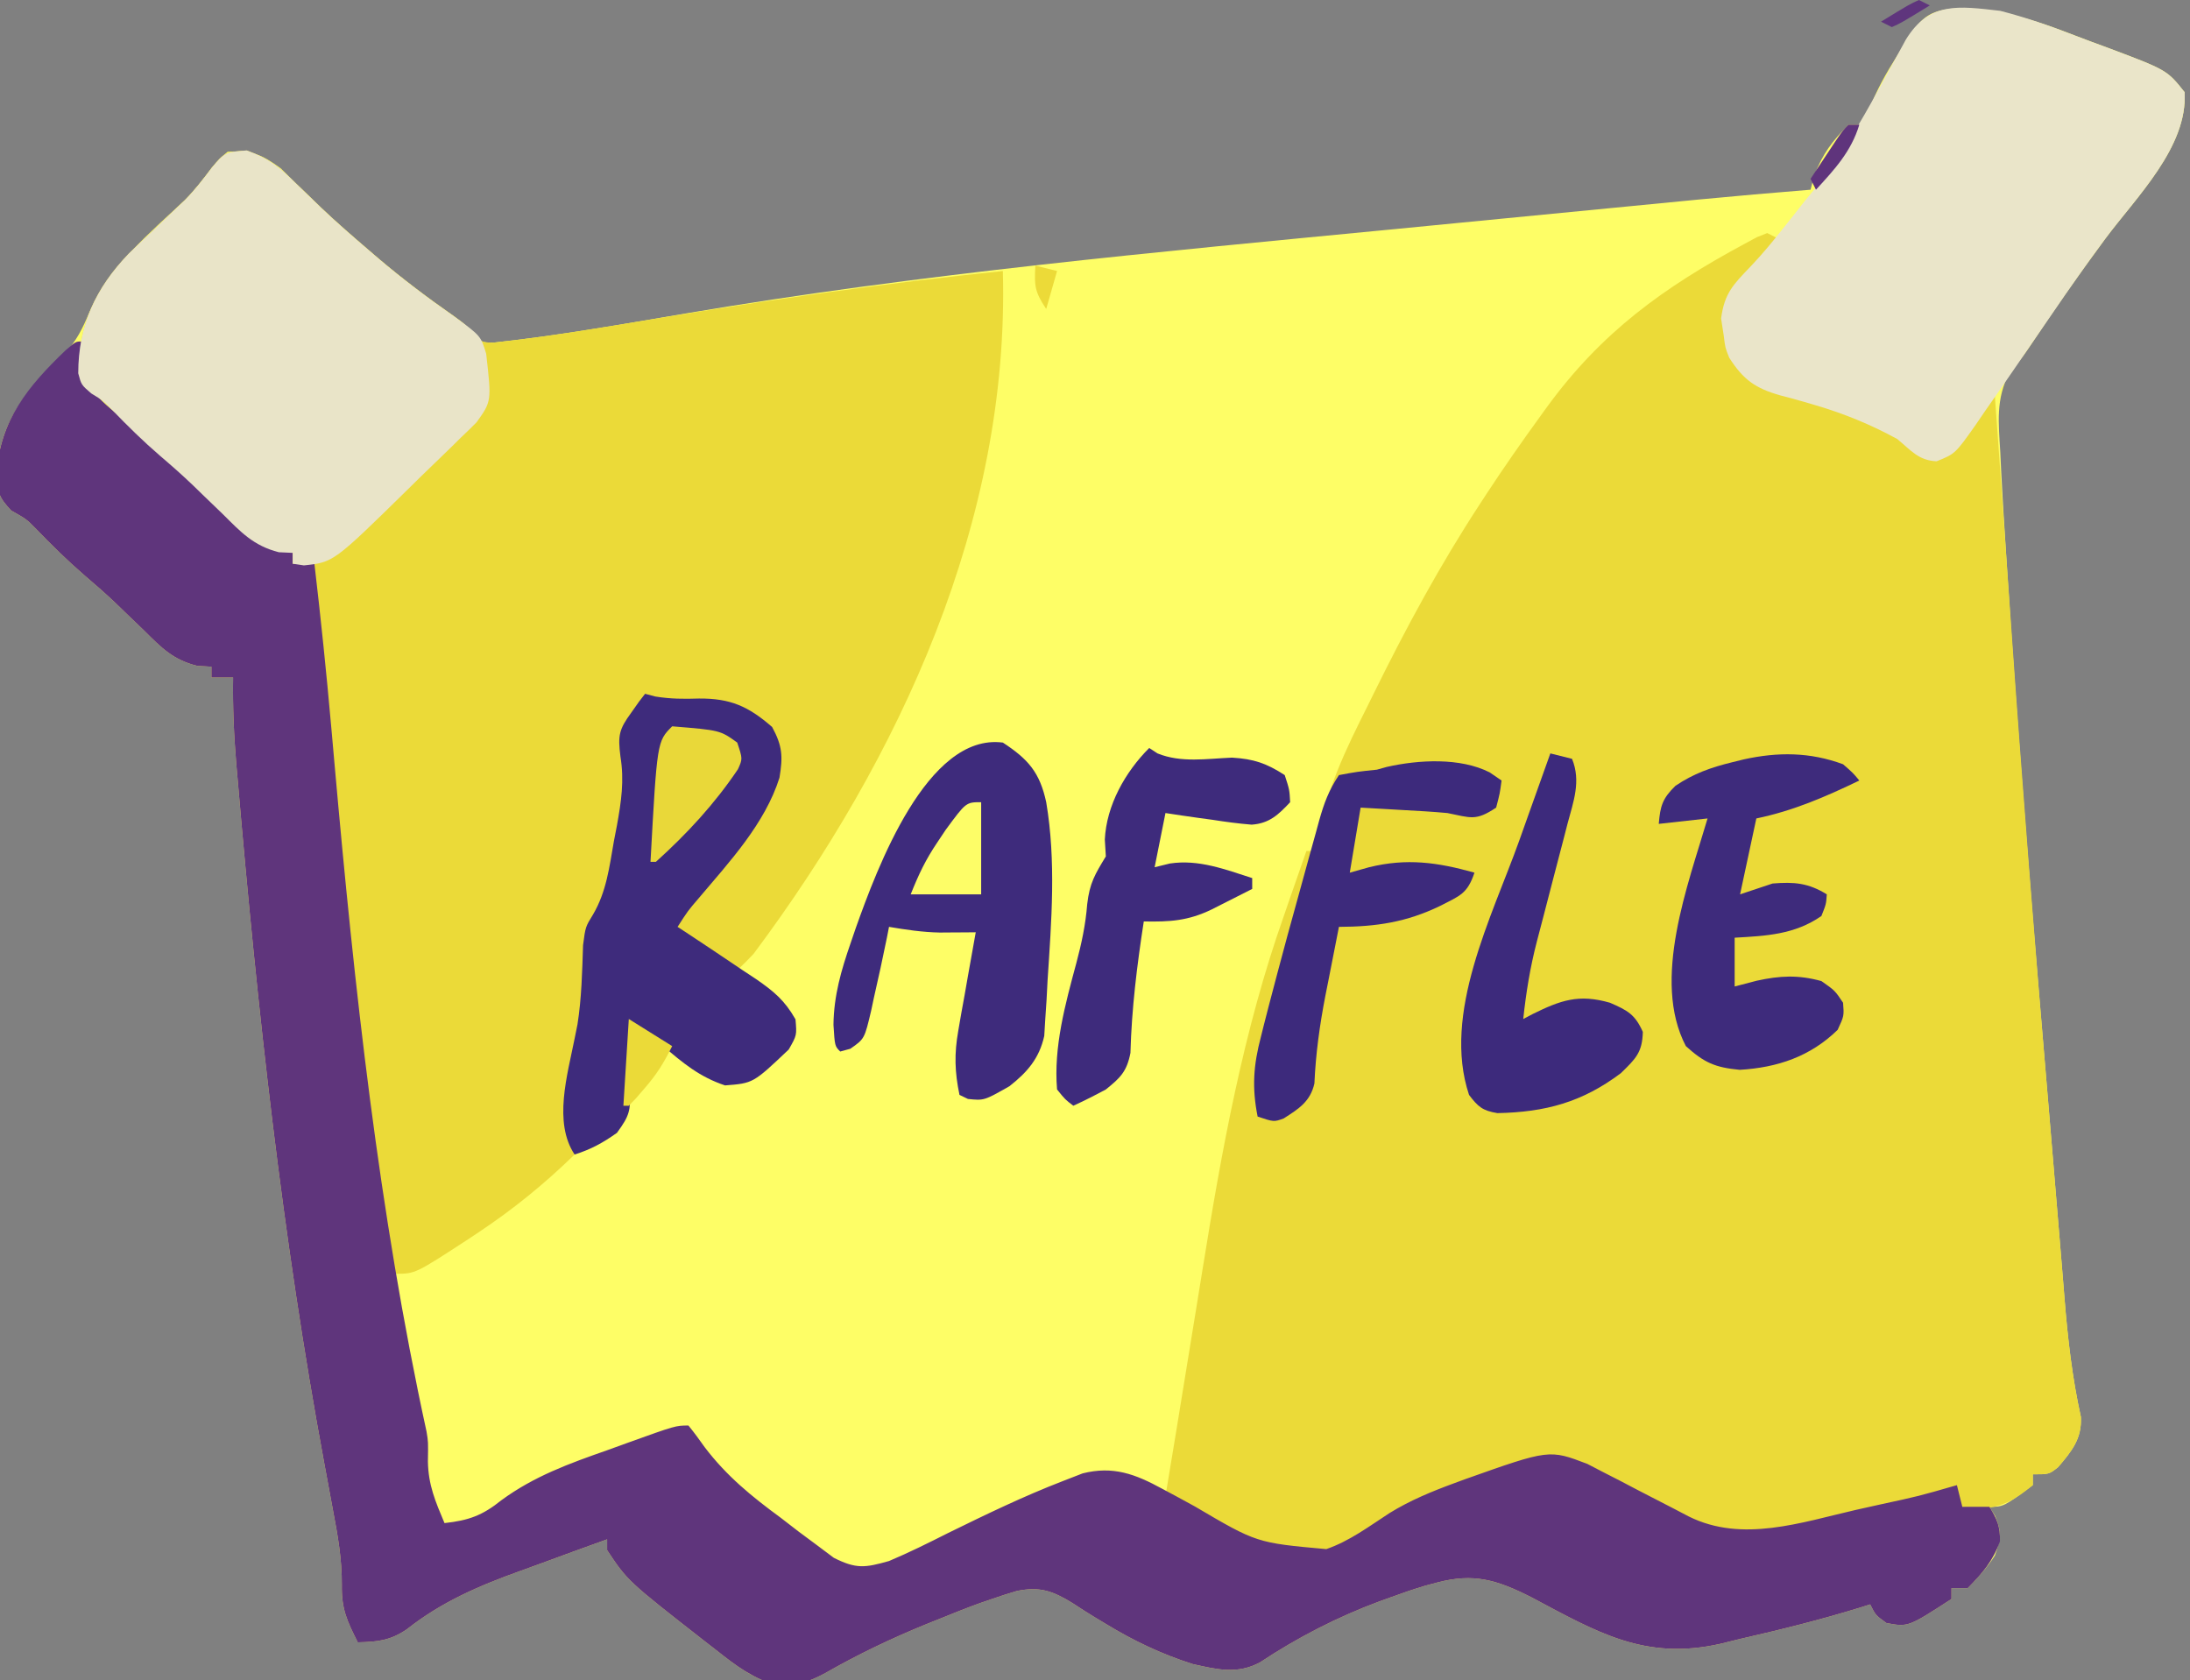 <?xml version="1.0" encoding="UTF-8"?>
<svg version="1.1" xmlns="http://www.w3.org/2000/svg" width="404" height="310">
<rect width="100%" height="100%" fill="#808080" stroke="none"/>
<path d="M0 0 C7.553 0.121 13.985 2.233 20.926 4.933 C22.931 5.711 24.947 6.453 26.967 7.191 C38.094 11.367 38.094 11.367 41.348 15.453 C41.968 25.58 32.42 34.815 26.694 42.533 C21.797 49.144 17.078 55.886 12.532 62.744 C11.348 64.453 11.348 64.453 9.031 67.207 C6.49 72.106 7.028 76.406 7.348 81.828 C7.406 83.062 7.464 84.297 7.524 85.568 C7.754 90.199 8.049 94.826 8.348 99.453 C8.408 100.397 8.468 101.341 8.531 102.313 C10.743 136.7 13.557 171.041 16.49 205.373 C17.094 212.445 17.684 219.517 18.262 226.59 C18.459 228.983 18.657 231.376 18.855 233.769 C18.972 235.189 19.088 236.608 19.201 238.028 C19.794 245.436 20.614 252.609 22.219 259.874 C22.419 263.889 20.546 266.162 18.023 269.125 C16.348 270.453 16.348 270.453 13.348 270.453 C13.348 271.113 13.348 271.773 13.348 272.453 C7.936 276.453 7.936 276.453 5.348 276.453 C5.698 277.01 6.049 277.567 6.41 278.141 C7.637 281.166 7.445 282.38 6.348 285.453 C4.841 287.755 3.298 289.457 1.348 291.453 C0.358 291.453 -0.632 291.453 -1.652 291.453 C-1.652 292.113 -1.652 292.773 -1.652 293.453 C-9.645 298.642 -9.645 298.642 -13.652 297.891 C-15.652 296.453 -15.652 296.453 -16.652 294.453 C-17.212 294.631 -17.771 294.808 -18.348 294.991 C-25.71 297.268 -33.14 299.118 -40.652 300.828 C-41.859 301.126 -43.065 301.424 -44.309 301.73 C-58.236 304.864 -67.023 299.593 -79.174 293.129 C-85.479 289.949 -89.76 288.601 -96.652 290.453 C-97.339 290.636 -98.027 290.818 -98.735 291.006 C-100.823 291.626 -102.857 292.329 -104.902 293.078 C-105.63 293.34 -106.358 293.601 -107.108 293.87 C-114.928 296.775 -122.268 300.545 -129.227 305.16 C-133.43 307.401 -137.138 306.466 -141.652 305.453 C-147.344 303.645 -152.566 301.159 -157.656 298.051 C-158.35 297.634 -159.043 297.217 -159.757 296.787 C-161.115 295.958 -162.457 295.105 -163.782 294.225 C-167.424 291.99 -169.787 291.112 -174.043 291.973 C-175.592 292.426 -177.129 292.921 -178.652 293.453 C-179.421 293.718 -180.19 293.982 -180.982 294.255 C-183.417 295.144 -185.815 296.098 -188.215 297.078 C-189.077 297.424 -189.94 297.769 -190.829 298.125 C-197.215 300.731 -203.375 303.675 -209.364 307.102 C-212.426 308.762 -214.611 309.452 -218.109 309.516 C-222.711 308.136 -225.802 305.857 -229.527 302.891 C-230.226 302.349 -230.925 301.808 -231.645 301.25 C-245.866 290.139 -245.866 290.139 -249.652 284.453 C-249.652 283.793 -249.652 283.133 -249.652 282.453 C-253.606 283.873 -257.553 285.312 -261.493 286.768 C-262.829 287.259 -264.168 287.745 -265.508 288.225 C-273.217 290.992 -280.081 293.915 -286.594 299.039 C-289.627 301.123 -292.022 301.374 -295.652 301.453 C-297.613 297.531 -298.667 295.368 -298.595 290.894 C-298.56 286.163 -299.337 281.728 -300.227 277.094 C-300.566 275.257 -300.904 273.42 -301.243 271.583 C-301.422 270.626 -301.601 269.668 -301.785 268.682 C-309.573 226.841 -314.157 184.829 -317.797 142.438 C-317.883 141.453 -317.97 140.469 -318.059 139.456 C-318.509 134.098 -318.739 128.829 -318.652 123.453 C-319.972 123.453 -321.292 123.453 -322.652 123.453 C-322.652 122.793 -322.652 122.133 -322.652 121.453 C-323.94 121.38 -323.94 121.38 -325.254 121.305 C-329.72 120.186 -331.83 118.015 -335.027 114.828 C-336.172 113.727 -337.318 112.627 -338.465 111.527 C-339.013 110.995 -339.561 110.464 -340.125 109.916 C-342.035 108.087 -344.017 106.357 -346.027 104.641 C-349.196 101.905 -352.144 99.011 -355.043 95.992 C-356.752 94.25 -356.752 94.25 -359.59 92.641 C-361.993 90.092 -362.081 89.239 -362.277 85.828 C-361.719 76.087 -356.674 70.239 -349.816 63.84 C-347.492 61.277 -346.419 59.069 -345.09 55.891 C-341.254 47.414 -334.212 41.595 -327.523 35.341 C-325.671 33.472 -324.163 31.515 -322.59 29.41 C-321.15 27.694 -321.15 27.694 -319.652 26.453 C-315.266 26.157 -313.354 26.935 -309.836 29.535 C-308.477 30.887 -308.477 30.887 -307.09 32.266 C-306.05 33.27 -305.008 34.273 -303.965 35.273 C-303.426 35.796 -302.887 36.318 -302.332 36.856 C-299.501 39.547 -296.555 42.099 -293.59 44.641 C-293.005 45.142 -292.421 45.644 -291.819 46.161 C-287.33 49.971 -282.691 53.464 -277.859 56.832 C-275.652 58.453 -275.652 58.453 -274.312 60.06 C-272.74 61.647 -272.74 61.647 -270.532 61.657 C-258.633 60.373 -246.846 58.28 -235.052 56.269 C-191.822 48.928 -148.087 44.943 -104.465 40.733 C-97.558 40.066 -90.651 39.391 -83.745 38.715 C-72.976 37.663 -62.206 36.614 -51.436 35.573 C-50.416 35.474 -49.395 35.375 -48.343 35.272 C-41.451 34.608 -34.554 34.013 -27.652 33.453 C-27.312 32.154 -27.312 32.154 -26.965 30.828 C-25.383 26.759 -23.695 24.57 -20.652 21.453 C-19.662 21.453 -18.672 21.453 -17.652 21.453 C-17.281 20.177 -17.281 20.177 -16.902 18.875 C-15.553 15.181 -13.747 12.005 -11.652 8.703 C-11.119 7.839 -11.119 7.839 -10.574 6.957 C-7.381 1.845 -6.11 0.142 0 0 Z " fill="#FEFE66" transform="translate(361.652,1.547)"/>
<path d="M0 0 C0.99 0.495 0.99 0.495 2 1 C0.688 2.646 -0.624 4.292 -1.938 5.938 C-3.034 7.312 -3.034 7.312 -4.152 8.715 C-6 11 -6 11 -7 12 C-7.434 17.428 -6.874 21.331 -4 26 C-1.331 27.122 1.261 28.093 4 29 C5.335 29.473 6.668 29.949 8 30.43 C8.656 30.665 9.312 30.901 9.987 31.144 C16.536 33.523 22.191 36.09 28 40 C30.022 40.786 30.022 40.786 32 41 C34.8 38.832 36.661 36.116 38.688 33.25 C39.451 32.178 40.214 31.105 41 30 C41.33 30 41.66 30 42 30 C42.978 43.624 43.951 57.248 44.895 70.875 C47.054 101.913 49.494 132.92 52.142 163.92 C52.746 170.991 53.337 178.063 53.914 185.137 C54.111 187.53 54.309 189.923 54.508 192.316 C54.625 193.736 54.74 195.155 54.853 196.575 C55.447 203.983 56.266 211.156 57.871 218.421 C58.072 222.436 56.199 224.709 53.676 227.672 C52 229 52 229 49 229 C49 229.66 49 230.32 49 231 C45.683 233.751 43.563 234.934 39.25 235.438 C37.641 235.221 37.641 235.221 36 235 C35.34 234.01 34.68 233.02 34 232 C33.138 232.242 32.275 232.485 31.387 232.734 C24.006 234.761 16.603 236.617 9.125 238.25 C7.968 238.512 7.968 238.512 6.788 238.78 C-4.193 241.118 -10.766 239.787 -20.812 234.625 C-21.835 234.117 -22.858 233.609 -23.912 233.086 C-27.355 231.372 -30.787 229.638 -34.191 227.847 C-40.953 224.681 -50.759 229.216 -57.238 231.539 C-63.955 234.072 -70.396 237.147 -76.25 241.312 C-80.725 244.059 -84.483 244.598 -89.5 243.406 C-97.106 240.842 -104.038 236.94 -111 233 C-110.817 231.911 -110.817 231.911 -110.631 230.799 C-109.588 224.56 -108.562 218.319 -107.555 212.074 C-106.821 207.532 -106.077 202.992 -105.333 198.452 C-104.949 196.093 -104.567 193.733 -104.188 191.374 C-100.626 169.211 -96.638 147.086 -89.125 125.875 C-88.522 124.119 -88.522 124.119 -87.906 122.328 C-86.949 119.548 -85.981 116.772 -85 114 C-84.34 114 -83.68 114 -83 114 C-82.941 113.391 -82.882 112.782 -82.822 112.154 C-81.574 102.961 -77.717 95.253 -73.625 87.062 C-73.267 86.336 -72.909 85.609 -72.54 84.86 C-66.628 72.862 -60.331 61.2 -53 50 C-52.538 49.291 -52.076 48.583 -51.6 47.853 C-48.509 43.155 -45.304 38.551 -42 34 C-41.548 33.373 -41.095 32.747 -40.629 32.101 C-30.547 18.275 -19.171 10.073 -4.184 1.992 C-3.426 1.583 -2.669 1.175 -1.888 0.753 C-1.265 0.505 -0.642 0.256 0 0 Z " fill="#EBDA38" transform="translate(326,43)"/>
<path d="M0 0 C4.008 1.429 6.024 3.057 9.035 6.051 C10.075 7.056 11.117 8.058 12.16 9.059 C12.699 9.581 13.238 10.103 13.793 10.642 C16.624 13.333 19.57 15.884 22.535 18.426 C23.412 19.178 23.412 19.178 24.306 19.946 C28.795 23.756 33.434 27.249 38.266 30.617 C40.473 32.238 40.473 32.238 41.816 33.844 C43.381 35.428 43.381 35.428 45.56 35.447 C55.704 34.354 65.75 32.645 75.812 30.971 C96.979 27.458 118.129 24.441 139.473 22.238 C140.754 68.13 120.585 111.926 93.473 148.238 C92.497 149.262 91.505 150.272 90.473 151.238 C88.631 150.147 86.8 149.04 84.973 147.926 C83.952 147.311 82.931 146.696 81.879 146.062 C81.085 145.461 80.291 144.859 79.473 144.238 C79.473 140.454 80.321 140.066 82.91 137.426 C88.971 130.791 96.294 122.287 97.785 113.176 C97.43 108.7 96.84 107.162 93.473 104.238 C89.794 102.439 86.982 102.034 82.91 102.176 C79.535 102.283 76.714 102.222 73.473 101.238 C72.792 102.228 72.111 103.218 71.41 104.238 C71.027 104.795 70.644 105.352 70.25 105.926 C69.285 108.795 69.832 110.959 70.289 113.897 C70.649 118.488 69.591 122.934 68.723 127.426 C68.552 128.397 68.382 129.368 68.207 130.369 C66.855 137.62 66.855 137.62 64.898 140.781 C62.619 144.71 62.714 148.895 62.41 153.363 C61.877 160.033 61.175 166.508 59.852 173.074 C59.103 177.35 59.087 181.082 60.473 185.238 C54.912 190.655 49.178 195.325 42.723 199.613 C42.097 200.029 41.472 200.446 40.828 200.875 C31.07 207.238 31.07 207.238 27.473 207.238 C26.06 201.863 24.948 196.559 24.141 191.062 C23.965 189.889 23.965 189.889 23.787 188.692 C23.404 186.104 23.031 183.515 22.66 180.926 C22.53 180.026 22.401 179.125 22.267 178.198 C18.234 149.949 15.757 121.514 13.332 93.09 C13.245 92.089 13.159 91.089 13.069 90.058 C12.682 85.437 12.365 80.881 12.473 76.238 C11.153 76.238 9.833 76.238 8.473 76.238 C8.473 75.578 8.473 74.918 8.473 74.238 C7.624 74.2 6.776 74.161 5.902 74.121 C1.244 72.922 -1.057 70.448 -4.402 67.113 C-5.64 65.92 -6.878 64.727 -8.117 63.535 C-8.706 62.962 -9.295 62.389 -9.902 61.799 C-11.864 59.915 -13.896 58.128 -15.965 56.363 C-19.102 53.663 -22.016 50.798 -24.887 47.816 C-26.521 46.147 -26.521 46.147 -28.695 44.82 C-30.527 43.238 -30.527 43.238 -31.094 41.109 C-31.08 32.246 -27.893 25.388 -21.75 19.008 C-20.376 17.676 -18.989 16.356 -17.59 15.051 C-16.203 13.726 -14.819 12.4 -13.438 11.07 C-12.77 10.439 -12.102 9.809 -11.415 9.159 C-9.562 7.273 -8.041 5.302 -6.461 3.188 C-4.113 0.391 -3.905 0.264 0 0 Z " fill="#EBDA38" transform="translate(45.527,27.762)"/>
<path d="M0 0 C-0.041 1.134 -0.083 2.269 -0.125 3.438 C0.673 9.388 4.897 11.946 9.312 15.562 C13.409 19.053 17.231 22.869 21.114 26.596 C29.031 34.556 29.031 34.556 39 39 C39 39.66 39 40.32 39 41 C40.32 41 41.64 41 43 41 C44.18 51.055 45.22 61.115 46.113 71.199 C46.209 72.276 46.304 73.352 46.403 74.462 C46.5 75.563 46.598 76.665 46.699 77.8 C50.365 119.111 54.835 160.534 63.685 201.115 C64 203 64 203 63.938 206.625 C64.018 210.997 65.309 213.983 67 218 C71.484 217.508 73.999 216.594 77.5 213.777 C83.534 209.353 89.981 207.02 97 204.562 C98.226 204.117 99.452 203.672 100.715 203.213 C109.648 200 109.648 200 112 200 C113.053 201.292 114.042 202.636 115 204 C119.037 209.316 123.643 213.07 129 217 C130.095 217.845 131.19 218.69 132.285 219.535 C133.418 220.38 134.552 221.222 135.688 222.062 C136.723 222.837 137.758 223.612 138.824 224.41 C142.965 226.483 144.547 226.258 149 225 C152.729 223.43 156.327 221.635 159.938 219.812 C166.894 216.402 173.831 213.041 181.062 210.25 C182.27 209.781 183.478 209.312 184.723 208.828 C190.32 207.414 194.423 208.95 199.371 211.652 C200.358 212.182 201.345 212.711 202.361 213.256 C203.376 213.811 204.392 214.366 205.438 214.938 C216.828 221.644 216.828 221.644 229.664 222.801 C233.955 221.33 237.57 218.592 241.355 216.137 C245.161 213.795 249.127 212.164 253.312 210.625 C253.958 210.387 254.603 210.149 255.268 209.904 C270.801 204.393 270.801 204.393 277.837 207.086 C279.269 207.83 279.269 207.83 280.73 208.59 C281.78 209.127 282.83 209.664 283.912 210.217 C284.993 210.785 286.074 211.352 287.188 211.938 C289.347 213.052 291.507 214.166 293.668 215.277 C294.62 215.775 295.571 216.272 296.552 216.785 C306.403 221.674 317.253 217.882 327.375 215.562 C328.85 215.233 330.325 214.904 331.801 214.576 C338.965 213.028 338.965 213.028 346 211 C346.33 212.32 346.66 213.64 347 215 C348.65 215 350.3 215 352 215 C353.432 217.274 354.009 218.663 353.938 221.375 C352.609 225.095 350.767 227.167 348 230 C347.01 230 346.02 230 345 230 C345 230.66 345 231.32 345 232 C337.008 237.189 337.008 237.189 333 236.438 C331 235 331 235 330 233 C329.441 233.177 328.881 233.355 328.305 233.538 C320.942 235.815 313.513 237.665 306 239.375 C304.793 239.673 303.587 239.971 302.344 240.277 C288.416 243.411 279.629 238.14 267.479 231.676 C261.173 228.496 256.893 227.148 250 229 C249.313 229.182 248.626 229.365 247.918 229.553 C245.83 230.173 243.795 230.876 241.75 231.625 C241.022 231.886 240.294 232.148 239.544 232.417 C231.725 235.322 224.385 239.092 217.426 243.707 C213.222 245.947 209.515 245.013 205 244 C199.308 242.192 194.086 239.706 188.996 236.598 C188.303 236.181 187.609 235.764 186.895 235.334 C185.538 234.505 184.195 233.652 182.871 232.771 C179.228 230.537 176.865 229.659 172.609 230.52 C171.061 230.973 169.523 231.468 168 232 C167.231 232.265 166.463 232.529 165.671 232.802 C163.236 233.691 160.837 234.645 158.438 235.625 C157.575 235.97 156.712 236.316 155.823 236.672 C149.437 239.278 143.278 242.222 137.289 245.649 C134.227 247.308 132.041 247.999 128.543 248.062 C123.942 246.683 120.85 244.404 117.125 241.438 C116.426 240.896 115.727 240.355 115.007 239.797 C100.787 228.686 100.787 228.686 97 223 C97 222.34 97 221.68 97 221 C93.046 222.419 89.1 223.859 85.159 225.315 C83.823 225.806 82.485 226.292 81.145 226.772 C73.436 229.539 66.571 232.462 60.059 237.586 C57.025 239.67 54.631 239.921 51 240 C49.039 236.078 47.985 233.915 48.057 229.44 C48.092 224.71 47.316 220.275 46.426 215.641 C46.087 213.804 45.748 211.967 45.409 210.13 C45.23 209.173 45.051 208.215 44.867 207.228 C37.079 165.388 32.495 123.375 28.855 80.984 C28.769 80 28.682 79.016 28.593 78.003 C28.143 72.645 27.913 67.376 28 62 C26.68 62 25.36 62 24 62 C24 61.34 24 60.68 24 60 C23.141 59.951 22.283 59.902 21.398 59.852 C16.933 58.733 14.823 56.562 11.625 53.375 C10.48 52.274 9.334 51.174 8.188 50.074 C7.366 49.276 7.366 49.276 6.527 48.462 C4.618 46.634 2.636 44.904 0.625 43.188 C-2.544 40.452 -5.491 37.558 -8.391 34.539 C-10.1 32.797 -10.1 32.797 -12.938 31.188 C-15.341 28.639 -15.429 27.786 -15.625 24.375 C-15.064 14.578 -9.747 8.179 -2.891 1.617 C-1 0 -1 0 0 0 Z " fill="#5F357C" transform="translate(15,63)"/>
<path d="M0 0 C4.66 1.197 9.098 2.737 13.578 4.48 C15.583 5.258 17.599 6 19.619 6.738 C30.747 10.914 30.747 10.914 34 15 C34.62 25.135 25.057 34.383 19.326 42.106 C15.991 46.609 12.779 51.181 9.625 55.812 C8.25 57.817 6.874 59.821 5.496 61.823 C4.439 63.361 3.385 64.901 2.332 66.442 C0.611 68.951 -1.13 71.445 -2.875 73.938 C-3.41 74.726 -3.946 75.514 -4.498 76.325 C-8.316 81.725 -8.316 81.725 -11.75 83.105 C-15.082 82.949 -16.43 81.123 -19 79 C-23.833 76.348 -28.847 74.297 -34.133 72.746 C-35.201 72.433 -35.201 72.433 -36.29 72.113 C-37.694 71.712 -39.103 71.328 -40.517 70.963 C-45.176 69.652 -47.396 68.071 -50 64 C-50.75 62.125 -50.75 62.125 -51 60 C-51.165 58.928 -51.33 57.855 -51.5 56.75 C-50.876 52.067 -49.25 50.493 -46.062 47.164 C-43.897 44.891 -41.95 42.523 -40 40.062 C-39.402 39.311 -38.804 38.559 -38.188 37.785 C-37.466 36.866 -36.744 35.947 -36 35 C-35.222 34.058 -35.222 34.058 -34.429 33.097 C-29.612 27.145 -25.9 20.842 -22.25 14.125 C-21.135 12.083 -20.015 10.044 -18.891 8.008 C-18.406 7.117 -17.922 6.227 -17.423 5.309 C-13.083 -1.734 -7.787 -0.892 0 0 Z " fill="#EAE5C9" transform="translate(369,2)"/>
<path d="M0 0 C4.008 1.429 6.024 3.057 9.035 6.051 C10.075 7.056 11.117 8.058 12.16 9.059 C12.699 9.581 13.238 10.103 13.793 10.642 C16.624 13.333 19.57 15.884 22.535 18.426 C23.412 19.178 23.412 19.178 24.306 19.946 C28.795 23.756 33.434 27.249 38.266 30.617 C43.159 34.211 43.159 34.211 44.16 37.488 C45.159 46.28 45.159 46.28 42.381 50.157 C41.428 51.121 40.456 52.067 39.469 52.996 C38.953 53.507 38.437 54.018 37.905 54.544 C36.812 55.62 35.712 56.687 34.603 57.746 C32.924 59.35 31.27 60.976 29.619 62.609 C16.007 75.969 16.007 75.969 10.535 76.551 C9.855 76.448 9.174 76.345 8.473 76.238 C8.473 75.578 8.473 74.918 8.473 74.238 C7.624 74.2 6.776 74.161 5.902 74.121 C1.244 72.922 -1.057 70.448 -4.402 67.113 C-5.64 65.92 -6.878 64.727 -8.117 63.535 C-8.706 62.962 -9.295 62.389 -9.902 61.799 C-11.864 59.915 -13.896 58.128 -15.965 56.363 C-19.102 53.663 -22.016 50.798 -24.887 47.816 C-26.521 46.147 -26.521 46.147 -28.695 44.82 C-30.527 43.238 -30.527 43.238 -31.094 41.109 C-31.08 32.246 -27.893 25.388 -21.75 19.008 C-20.376 17.676 -18.989 16.356 -17.59 15.051 C-16.203 13.726 -14.819 12.4 -13.438 11.07 C-12.77 10.439 -12.102 9.809 -11.415 9.159 C-9.562 7.273 -8.041 5.302 -6.461 3.188 C-4.113 0.391 -3.905 0.264 0 0 Z " fill="#E9E4C8" transform="translate(45.527,27.762)"/>
<path d="M0 0 C0.619 0.165 1.238 0.33 1.875 0.5 C4.709 0.954 7.085 0.97 9.938 0.875 C15.734 0.832 19.056 2.305 23.438 6.125 C25.348 9.641 25.444 11.589 24.793 15.484 C22.116 23.978 15.564 31.002 9.918 37.688 C7.894 40.046 7.894 40.046 6 43 C7.16 43.762 7.16 43.762 8.344 44.539 C11.575 46.675 14.789 48.833 18 51 C18.828 51.547 19.655 52.093 20.508 52.656 C23.791 54.934 25.742 56.549 27.75 60.062 C28 63 28 63 26.5 65.625 C19.947 71.85 19.947 71.85 14.75 72.25 C10.031 70.677 6.985 68.119 3.234 64.91 C0.951 62.881 0.951 62.881 -2 61 C-2.727 65.182 -2.979 68.881 -2.75 73.125 C-2.709 76.964 -2.818 77.751 -5.188 81 C-7.773 82.839 -9.984 84.052 -13 85 C-16.949 79.077 -14.332 70.344 -13 63.625 C-12.823 62.748 -12.647 61.872 -12.465 60.969 C-11.708 56.136 -11.599 51.265 -11.441 46.383 C-11 43 -11 43 -9.605 40.73 C-7.12 36.503 -6.589 31.977 -5.75 27.188 C-5.564 26.228 -5.379 25.268 -5.188 24.279 C-4.394 19.877 -3.818 16.021 -4.543 11.582 C-5.038 7.704 -4.817 6.579 -2.562 3.5 C-2.089 2.83 -1.616 2.159 -1.129 1.469 C-0.756 0.984 -0.384 0.499 0 0 Z " fill="#3E2B7C" transform="translate(119,128)"/>
<path d="M0 0 C4.697 3.071 6.819 5.522 8 11 C9.842 21.87 8.972 32.928 8.25 43.875 C8.157 45.669 8.157 45.669 8.062 47.5 C7.985 48.652 7.908 49.805 7.828 50.992 C7.765 52.027 7.702 53.062 7.638 54.128 C6.718 58.268 4.516 60.81 1.219 63.398 C-3.458 66.056 -3.458 66.056 -6.438 65.75 C-7.211 65.379 -7.211 65.379 -8 65 C-8.883 60.759 -8.978 57.422 -8.223 53.164 C-8.039 52.101 -7.855 51.037 -7.666 49.941 C-7.467 48.847 -7.268 47.753 -7.062 46.625 C-6.867 45.507 -6.672 44.39 -6.471 43.238 C-5.989 40.491 -5.499 37.745 -5 35 C-5.603 35.006 -6.205 35.012 -6.826 35.018 C-8.024 35.024 -8.024 35.024 -9.246 35.031 C-10.034 35.037 -10.822 35.043 -11.635 35.049 C-14.829 34.983 -17.853 34.536 -21 34 C-21.128 34.656 -21.255 35.312 -21.387 35.988 C-22.149 39.733 -22.953 43.463 -23.812 47.188 C-23.965 47.911 -24.118 48.635 -24.275 49.381 C-25.519 54.665 -25.519 54.665 -28.137 56.488 C-29.059 56.742 -29.059 56.742 -30 57 C-31 56 -31 56 -31.246 52.066 C-31.177 46.662 -29.822 42.014 -28.062 36.938 C-27.75 36.026 -27.438 35.114 -27.117 34.175 C-23.245 23.319 -13.987 -1.825 0 0 Z " fill="#3E2B7C" transform="translate(185,137)"/>
<path d="M0 0 C1.824 1.59 1.824 1.59 3 3 C-3.262 6.016 -9.182 8.585 -16 10 C-16.99 14.62 -17.98 19.24 -19 24 C-17.02 23.34 -15.04 22.68 -13 22 C-9.009 21.681 -6.43 21.889 -3 24 C-3.125 25.812 -3.125 25.812 -4 28 C-8.955 31.431 -14.159 31.665 -20 32 C-20 34.97 -20 37.94 -20 41 C-18.659 40.649 -17.319 40.299 -15.938 39.938 C-11.654 39.001 -8.297 38.82 -4 40 C-1.5 41.75 -1.5 41.75 0 44 C0.188 46.438 0.188 46.438 -1 49 C-6.049 53.922 -12.087 55.964 -19.062 56.375 C-23.622 55.941 -25.617 55.061 -29 52 C-35.388 39.805 -28.572 22.184 -25 10 C-29.455 10.495 -29.455 10.495 -34 11 C-33.726 7.71 -33.321 6.313 -30.922 3.977 C-27.565 1.706 -24.328 0.574 -20.438 -0.375 C-19.737 -0.548 -19.037 -0.721 -18.316 -0.899 C-12.028 -2.284 -6.118 -2.263 0 0 Z " fill="#3E2B7C" transform="translate(340,141)"/>
<path d="M0 0 C0.508 0.331 1.016 0.663 1.539 1.004 C5.924 2.779 10.616 1.969 15.273 1.777 C19.312 2.019 21.618 2.817 25 5 C25.875 7.688 25.875 7.688 26 10 C23.834 12.311 22.156 13.921 18.9 14.143 C16.471 13.945 14.094 13.63 11.688 13.25 C10.852 13.137 10.016 13.023 9.154 12.906 C7.1 12.625 5.049 12.315 3 12 C2.34 15.3 1.68 18.6 1 22 C1.928 21.773 2.856 21.546 3.812 21.312 C9.117 20.505 13.993 22.397 19 24 C19 24.66 19 25.32 19 26 C17.397 26.815 15.793 27.627 14.188 28.438 C13.294 28.89 12.401 29.342 11.48 29.809 C7.127 31.9 3.796 32.09 -1 32 C-2.251 40.102 -3.236 48.056 -3.461 56.258 C-4.136 59.693 -5.305 60.83 -8 63 C-9.969 64.06 -11.964 65.075 -14 66 C-15.504 64.855 -15.504 64.855 -17 63 C-17.658 55.118 -15.477 47.243 -13.445 39.688 C-12.474 36.049 -11.731 32.567 -11.438 28.812 C-10.987 24.889 -9.99 23.288 -8 20 C-8.062 18.969 -8.124 17.938 -8.188 16.875 C-7.884 10.593 -4.452 4.452 0 0 Z " fill="#3E2B7C" transform="translate(212,138)"/>
<path d="M0 0 C0.722 0.495 1.444 0.99 2.188 1.5 C1.875 3.875 1.875 3.875 1.188 6.5 C-2.607 9.029 -3.455 8.362 -7.812 7.5 C-10.6 7.241 -13.392 7.092 -16.188 6.938 C-16.924 6.894 -17.66 6.851 -18.418 6.807 C-20.216 6.702 -22.014 6.6 -23.812 6.5 C-24.473 10.46 -25.133 14.42 -25.812 18.5 C-24.637 18.17 -23.461 17.84 -22.25 17.5 C-15.287 15.787 -9.605 16.593 -2.812 18.5 C-4.12 22.424 -5.502 22.755 -9.125 24.625 C-15.354 27.646 -20.941 28.476 -27.812 28.5 C-28.466 31.79 -29.109 35.082 -29.75 38.375 C-29.932 39.293 -30.115 40.211 -30.303 41.156 C-31.354 46.585 -32.092 51.863 -32.337 57.392 C-33.091 60.732 -35.238 62.083 -38.023 63.855 C-39.812 64.5 -39.812 64.5 -42.812 63.5 C-43.877 58.159 -43.591 54.027 -42.195 48.742 C-41.921 47.646 -41.921 47.646 -41.642 46.528 C-41.048 44.181 -40.433 41.84 -39.812 39.5 C-39.608 38.724 -39.404 37.948 -39.194 37.149 C-37.946 32.424 -36.66 27.71 -35.348 23.001 C-34.675 20.58 -34.011 18.155 -33.348 15.73 C-32.917 14.177 -32.486 12.624 -32.055 11.07 C-31.859 10.352 -31.663 9.633 -31.461 8.893 C-30.555 5.671 -29.687 3.312 -27.812 0.5 C-24.438 -0.125 -24.438 -0.125 -20.812 -0.5 C-20.209 -0.668 -19.606 -0.835 -18.984 -1.008 C-13.136 -2.333 -5.455 -2.773 0 0 Z " fill="#3D2A7C" transform="translate(274.812,142.5)"/>
<path d="M0 0 C1.32 0.33 2.64 0.66 4 1 C5.69 5.125 4.264 8.883 3.164 12.984 C2.866 14.146 2.866 14.146 2.562 15.331 C1.925 17.806 1.276 20.278 0.625 22.75 C-0.017 25.208 -0.657 27.666 -1.29 30.126 C-1.684 31.655 -2.084 33.182 -2.489 34.707 C-3.722 39.464 -4.48 44.112 -5 49 C-4.432 48.7 -3.863 48.399 -3.277 48.09 C1.895 45.542 5.231 44.336 11 46 C14.243 47.41 15.612 48.132 17.062 51.375 C16.972 55.192 15.721 56.345 13 59 C5.862 64.361 -0.902 66.184 -9.766 66.363 C-12.507 65.918 -13.339 65.189 -15 63 C-20.006 47.982 -10.802 30.226 -5.75 16.125 C-5.19 14.551 -4.63 12.977 -4.07 11.402 C-2.718 7.6 -1.361 3.799 0 0 Z " fill="#3D2A7C" transform="translate(286,139)"/>
<path d="M0 0 C8.84 0.725 8.84 0.725 12 3 C13 6 13 6 12.137 7.91 C7.813 14.331 2.749 19.814 -3 25 C-3.33 25 -3.66 25 -4 25 C-2.784 2.784 -2.784 2.784 0 0 Z " fill="#E9D839" transform="translate(124,134)"/>
<path d="M0 0 C0 5.61 0 11.22 0 17 C-4.29 17 -8.58 17 -13 17 C-11.505 13.261 -10.255 10.622 -8.062 7.375 C-7.558 6.62 -7.054 5.864 -6.535 5.086 C-2.792 0 -2.792 0 0 0 Z " fill="#FDFD67" transform="translate(181,148)"/>
<path d="M0 0 C2.64 1.65 5.28 3.3 8 5 C6.419 8.161 5.189 10.161 2.938 12.75 C2.147 13.67 2.147 13.67 1.34 14.609 C0.898 15.068 0.456 15.527 0 16 C-0.33 16 -0.66 16 -1 16 C-0.67 10.72 -0.34 5.44 0 0 Z " fill="#EBDA38" transform="translate(116,188)"/>
<path d="M0 0 C0.66 0 1.32 0 2 0 C0.491 4.98 -2.557 8.243 -6 12 C-6.33 11.34 -6.66 10.68 -7 10 C-6.022 8.52 -5.043 7.041 -4.062 5.562 C-3.517 4.739 -2.972 3.915 -2.41 3.066 C-1 1 -1 1 0 0 Z " fill="#5F347C" transform="translate(341,23)"/>
<path d="M0 0 C1.32 0.33 2.64 0.66 4 1 C3.34 3.31 2.68 5.62 2 8 C-0.152 4.772 -0.201 3.716 0 0 Z " fill="#ECDA38" transform="translate(191,49)"/>
<path d="M0 0 C0.66 0.33 1.32 0.66 2 1 C-3.273 4.223 -3.273 4.223 -5 5 C-5.66 4.67 -6.32 4.34 -7 4 C-1.727 0.777 -1.727 0.777 0 0 Z " fill="#5F357D" transform="translate(354,0)"/>
<path d="M0 0 C2 1 2 1 2 1 Z " fill="#5E357C" transform="translate(356,0)"/>
<path d="" fill="#553971" transform="translate(0,0)"/>
</svg>
